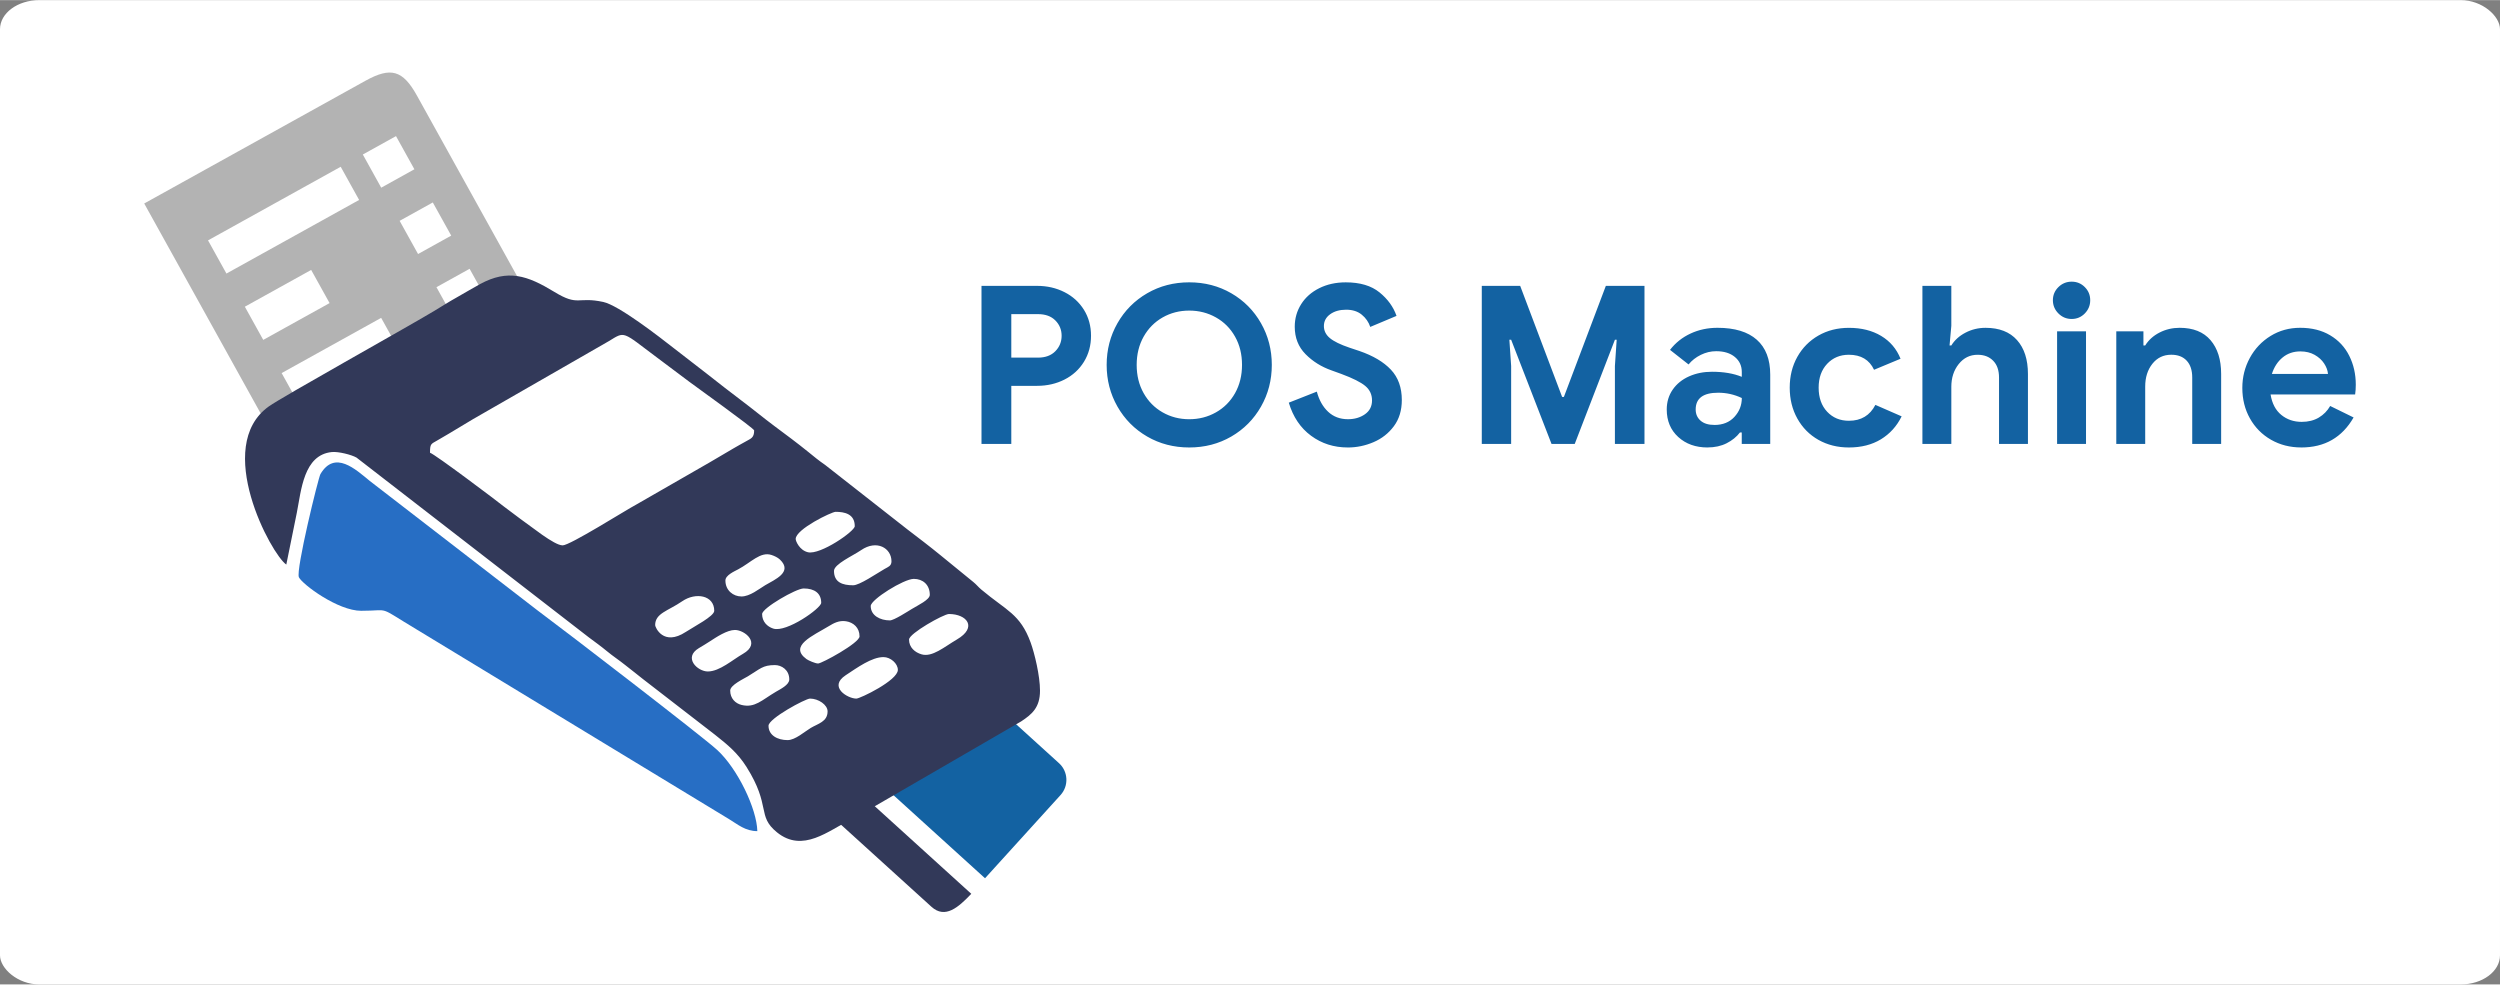 <?xml version="1.0" encoding="UTF-8"?>
<!DOCTYPE svg PUBLIC "-//W3C//DTD SVG 1.1//EN" "http://www.w3.org/Graphics/SVG/1.1/DTD/svg11.dtd">
<!-- Creator: CorelDRAW 2020 (64-Bit) -->
<svg xmlns="http://www.w3.org/2000/svg" xml:space="preserve" width="2.425in" height="0.955in" version="1.1" style="shape-rendering:geometricPrecision; text-rendering:geometricPrecision; image-rendering:optimizeQuality; fill-rule:evenodd; clip-rule:evenodd"
viewBox="0 0 1296.72 510.55"
 xmlns:xlink="http://www.w3.org/1999/xlink"
 xmlns:xodm="http://www.corel.com/coreldraw/odm/2003">
 <rect x="0" y="0" width="1296.72" height="510.55" fill="#808080" stroke="none"/>
 <defs>
  <style type="text/css">
   <![CDATA[
    .fil3 {fill:#1362A2}
    .fil5 {fill:#276EC4}
    .fil2 {fill:#323959}
    .fil4 {fill:#B3B3B3}
    .fil0 {fill:white}
    .fil1 {fill:#1362A2;fill-rule:nonzero}
   ]]>
  </style>
 </defs>
 <g id="Layer_x0020_1">
  <rect class="fil0" x="-0" y="-0" width="1296.72" height="510.56" rx="20.42" ry="15.09"/>
  <g id="_2210609372320">
   <path class="fil1" d="M509.09 148.22l28.86 0c5.19,0 9.93,1.09 14.2,3.26 4.28,2.17 7.63,5.23 10.08,9.16 2.44,3.93 3.67,8.41 3.67,13.45 0,5.04 -1.23,9.55 -3.67,13.51 -2.45,3.97 -5.8,7.04 -10.08,9.21 -4.27,2.17 -9,3.26 -14.2,3.26l-13.4 0 0 30.12 -15.46 0 0 -81.99zm29.31 37.22c3.82,0 6.82,-1.11 8.99,-3.32 2.17,-2.22 3.26,-4.89 3.26,-8.02 0,-3.13 -1.09,-5.78 -3.26,-7.96 -2.17,-2.18 -5.17,-3.26 -8.99,-3.26l-13.85 0 0 22.56 13.85 0zm78.44 46.6c-8.02,0 -15.29,-1.89 -21.81,-5.67 -6.53,-3.78 -11.66,-8.95 -15.41,-15.52 -3.74,-6.56 -5.61,-13.78 -5.61,-21.64 0,-7.86 1.87,-15.08 5.61,-21.64 3.75,-6.57 8.88,-11.74 15.41,-15.52 6.52,-3.78 13.79,-5.67 21.81,-5.67 8.02,0 15.29,1.89 21.82,5.67 6.52,3.78 11.66,8.95 15.4,15.52 3.74,6.56 5.61,13.78 5.61,21.64 0,7.86 -1.87,15.08 -5.61,21.64 -3.74,6.57 -8.88,11.74 -15.4,15.52 -6.53,3.78 -13.8,5.67 -21.82,5.67zm0 -14.65c5.04,0 9.66,-1.18 13.86,-3.56 4.2,-2.37 7.5,-5.69 9.91,-9.96 2.4,-4.28 3.61,-9.16 3.61,-14.66 0,-5.5 -1.2,-10.38 -3.61,-14.66 -2.4,-4.28 -5.71,-7.6 -9.91,-9.96 -4.2,-2.37 -8.82,-3.55 -13.86,-3.55 -5.04,0 -9.64,1.18 -13.8,3.55 -4.16,2.37 -7.44,5.69 -9.85,9.96 -2.4,4.28 -3.61,9.16 -3.61,14.66 0,5.5 1.2,10.38 3.61,14.66 2.4,4.27 5.69,7.59 9.85,9.96 4.16,2.37 8.76,3.56 13.8,3.56zm82.22 14.65c-7.18,0 -13.51,-2.02 -19.01,-6.07 -5.5,-4.04 -9.35,-9.77 -11.57,-17.17l14.54 -5.73c1.15,4.35 3.09,7.82 5.84,10.42 2.75,2.59 6.19,3.89 10.31,3.89 3.43,0 6.37,-0.86 8.82,-2.58 2.44,-1.72 3.66,-4.1 3.66,-7.16 0,-3.05 -1.16,-5.55 -3.49,-7.5 -2.33,-1.95 -6.47,-4.03 -12.43,-6.24l-5.04 -1.83c-5.26,-1.84 -9.77,-4.64 -13.51,-8.42 -3.74,-3.78 -5.61,-8.53 -5.61,-14.25 0,-4.28 1.11,-8.17 3.32,-11.68 2.21,-3.51 5.34,-6.28 9.39,-8.3 4.04,-2.02 8.63,-3.03 13.74,-3.03 7.41,0 13.24,1.73 17.52,5.21 4.28,3.47 7.21,7.54 8.82,12.19l-13.62 5.72c-0.84,-2.51 -2.31,-4.64 -4.41,-6.35 -2.1,-1.72 -4.79,-2.58 -8.08,-2.58 -3.36,0 -6.13,0.78 -8.3,2.35 -2.17,1.56 -3.26,3.61 -3.26,6.13 0,2.45 1.03,4.52 3.09,6.24 2.06,1.72 5.46,3.38 10.19,4.98l5.15 1.72c7.1,2.45 12.54,5.67 16.32,9.68 3.78,4.01 5.67,9.26 5.67,15.75 0,5.34 -1.37,9.87 -4.12,13.57 -2.75,3.7 -6.28,6.47 -10.59,8.3 -4.31,1.84 -8.76,2.75 -13.34,2.75zm69.51 -83.82l19.93 0 21.75 57.6 0.92 0 21.76 -57.6 20.04 0 0 81.99 -15.34 0 0 -40.42 0.92 -13.63 -0.92 0 -20.84 54.05 -12.03 0 -20.95 -54.05 -0.92 0 0.92 13.63 0 40.42 -15.23 0 0 -81.99zm117.14 83.82c-6.18,0 -11.26,-1.81 -15.23,-5.44 -3.97,-3.62 -5.96,-8.38 -5.96,-14.25 0,-3.89 1.03,-7.33 3.09,-10.31 2.06,-2.98 4.89,-5.27 8.47,-6.87 3.59,-1.6 7.56,-2.4 11.91,-2.4 6.03,0 11.18,0.88 15.46,2.63l0 -2.52c0,-3.21 -1.2,-5.8 -3.61,-7.79 -2.4,-1.99 -5.63,-2.98 -9.68,-2.98 -2.75,0 -5.4,0.63 -7.96,1.89 -2.56,1.26 -4.68,2.92 -6.36,4.98l-9.62 -7.56c2.83,-3.66 6.38,-6.49 10.65,-8.47 4.27,-1.99 8.93,-2.98 13.97,-2.98 8.93,0 15.73,2.06 20.38,6.18 4.65,4.12 6.98,10.15 6.98,18.1l0 35.95 -14.77 0 0 -5.95 -0.92 0c-1.76,2.29 -4.06,4.16 -6.93,5.61 -2.86,1.45 -6.16,2.17 -9.91,2.17zm3.55 -11.68c4.35,0 7.8,-1.4 10.36,-4.18 2.56,-2.79 3.84,-6.05 3.84,-9.79 -3.89,-1.84 -7.98,-2.75 -12.25,-2.75 -7.79,0 -11.68,2.9 -11.68,8.7 0,2.37 0.84,4.29 2.52,5.78 1.68,1.48 4.08,2.23 7.21,2.23zm69.74 11.68c-5.88,0 -11.15,-1.32 -15.81,-3.95 -4.66,-2.64 -8.3,-6.32 -10.93,-11.05 -2.64,-4.73 -3.95,-10.08 -3.95,-16.03 0,-5.95 1.32,-11.28 3.95,-15.97 2.63,-4.69 6.28,-8.38 10.93,-11.05 4.66,-2.67 9.93,-4 15.81,-4 6.49,0 12.06,1.39 16.72,4.18 4.66,2.79 8.01,6.73 10.07,11.85l-13.74 5.72c-2.44,-5.19 -6.8,-7.79 -13.05,-7.79 -4.59,0 -8.34,1.57 -11.28,4.7 -2.94,3.13 -4.41,7.25 -4.41,12.37 0,5.19 1.47,9.35 4.41,12.48 2.94,3.13 6.69,4.69 11.28,4.69 6.33,0 10.91,-2.75 13.74,-8.24l13.62 5.95c-2.52,5.11 -6.11,9.08 -10.76,11.91 -4.66,2.82 -10.19,4.23 -16.6,4.23zm38.13 -83.82l15 0 0 20.73 -0.92 10.19 0.92 0c1.68,-2.75 4.12,-4.97 7.33,-6.64 3.21,-1.68 6.68,-2.52 10.42,-2.52 7.1,0 12.54,2.12 16.32,6.36 3.78,4.23 5.67,10.1 5.67,17.58l0 36.3 -15 0 0 -34.47c0,-3.74 -1.01,-6.64 -3.04,-8.7 -2.02,-2.07 -4.71,-3.09 -8.07,-3.09 -3.97,0 -7.23,1.6 -9.79,4.81 -2.56,3.2 -3.84,7.14 -3.84,11.79l0 29.66 -15 0 0 -81.99zm77.42 17.17c-2.67,0 -4.97,-0.95 -6.87,-2.86 -1.91,-1.91 -2.87,-4.2 -2.87,-6.87 0,-2.67 0.96,-4.94 2.87,-6.81 1.91,-1.87 4.2,-2.81 6.87,-2.81 2.67,0 4.94,0.93 6.81,2.81 1.87,1.87 2.81,4.14 2.81,6.81 0,2.67 -0.94,4.96 -2.81,6.87 -1.87,1.91 -4.15,2.86 -6.81,2.86zm-7.56 6.41l15 0 0 58.4 -15 0 0 -58.4zm30.69 0l14.09 0 0 7.33 0.92 0c1.76,-2.83 4.23,-5.06 7.44,-6.7 3.2,-1.64 6.68,-2.46 10.42,-2.46 7.03,0 12.37,2.14 16.03,6.41 3.66,4.27 5.5,10.11 5.5,17.52l0 36.3 -15 0 0 -34.47c0,-3.74 -0.95,-6.64 -2.86,-8.7 -1.91,-2.07 -4.59,-3.09 -8.02,-3.09 -4.05,0 -7.31,1.57 -9.79,4.7 -2.48,3.13 -3.72,7.06 -3.72,11.79l0 29.77 -15 0 0 -58.4zm95.96 60.23c-5.8,0 -11.03,-1.33 -15.69,-4 -4.66,-2.67 -8.3,-6.36 -10.93,-11.05 -2.64,-4.69 -3.95,-9.98 -3.95,-15.86 0,-5.58 1.3,-10.75 3.89,-15.52 2.59,-4.77 6.18,-8.57 10.76,-11.4 4.58,-2.82 9.69,-4.23 15.34,-4.23 6.03,0 11.22,1.29 15.57,3.89 4.36,2.59 7.66,6.14 9.91,10.65 2.25,4.51 3.38,9.5 3.38,15 0,1.76 -0.11,3.44 -0.34,5.04l-43.86 0c0.76,4.66 2.61,8.19 5.56,10.6 2.94,2.4 6.47,3.61 10.59,3.61 3.44,0 6.39,-0.75 8.88,-2.23 2.48,-1.49 4.45,-3.49 5.89,-6.01l12.14 5.95c-5.95,10.38 -15,15.57 -27.14,15.57zm13.86 -38.13c-0.15,-1.83 -0.82,-3.64 -2.01,-5.44 -1.18,-1.8 -2.83,-3.28 -4.92,-4.47 -2.1,-1.18 -4.56,-1.78 -7.39,-1.78 -3.59,0 -6.67,1.05 -9.22,3.15 -2.56,2.1 -4.41,4.95 -5.56,8.53l29.09 0z"/>
   <path class="fil2" d="M483.13 470.27c7.11,6.45 14.02,0.27 20.66,-6.72l-63.86 -57.95 -12.68 13.97 55.88 50.7z"/>
   <path class="fil3" d="M447.17 397.62l47.03 -51.83 55.11 50.02c4.76,4.32 5.12,11.73 0.8,16.49l-39.19 43.18 -63.76 -57.86z"/>
   <path class="fil4" d="M226.37 148.9l17.21 -9.54 9.54 17.2 -17.2 9.55 -9.54 -17.21zm-80.29 44.55l51.62 -28.64 9.55 17.2 -51.62 28.64 -9.55 -17.2zm61.2 -78.96l17.21 -9.54 9.55 17.2 -17.2 9.55 -9.55 -17.21zm-80.29 44.54l34.41 -19.08 9.55 17.2 -34.41 19.09 -9.54 -17.21zm61.2 -78.95l17.21 -9.54 9.54 17.2 -17.21 9.55 -9.54 -17.21zm-80.29 44.54l68.82 -38.18 9.55 17.21 -68.82 38.18 -9.55 -17.21zm43.25 118.51l131.91 -73.18 -66.81 -120.44c-7.33,-13.21 -13.53,-14.99 -26.75,-7.65l-114.7 63.63 76.36 137.64z"/>
   <path class="fil2" d="M408.56 383.83c-5.36,0 -9.94,-2.55 -9.94,-7.45 0,-3.76 19.19,-14.09 21.53,-14.09 4.37,0 9.11,3.25 9.11,6.63 0,5.37 -4.95,6.34 -8.77,8.62 -3.14,1.88 -8.02,6.28 -11.93,6.28zm-29.82 -25.67c0,-2.87 6.91,-6.07 9.16,-7.41 6.38,-3.82 7.62,-5.84 14.03,-5.84 3.39,0 7.46,2.43 7.46,7.45 0,2.82 -4.64,5.05 -6.88,6.36 -7.44,4.38 -10.96,8.54 -17.87,6.87 -3.24,-0.79 -5.89,-3.42 -5.89,-7.43zm65.43 4.14c-4.48,0 -14.7,-6.08 -5.51,-12.13 6.07,-3.99 13.5,-9.4 19.59,-9.4 3.69,0 7.46,3.36 7.46,6.63 0,5.46 -19.6,14.9 -21.54,14.9zm-77.02 -14.07c-5.4,0 -12.87,-7.2 -4.66,-12.11 2.39,-1.43 3.45,-2.05 5.64,-3.47 3.43,-2.22 8.96,-5.95 13.09,-5.95 5.05,0 13.77,6.9 4.12,12.4 -5.26,2.99 -12.09,9.13 -18.2,9.13zm57.15 -4.14c-1.38,0 -4.95,-1.53 -5.99,-2.29 -9.38,-6.86 3.51,-12.17 11.5,-17.04 2.71,-1.65 5.43,-3.13 9.01,-2.58 3.83,0.59 7.01,3.33 7.01,7.84 0,3.42 -19.6,14.08 -21.53,14.08zm47.21 -12.42c0,-3.16 17.98,-13.25 20.7,-13.25 9.25,0 14.99,6.85 4.11,13.22 -6.53,3.83 -12.78,9.33 -18.33,7.7 -3.4,-0.99 -6.49,-3.55 -6.49,-7.66zm-131.69 -7.46c0,-6.2 6.59,-7.3 14.07,-12.43 6.92,-4.75 16.58,-3.14 16.58,4.98 0,2.8 -10.45,8.14 -14.73,10.94 -11.69,7.68 -15.92,-2.46 -15.92,-3.49zm55.49 -5.79c0,-3.08 17.63,-13.25 21.53,-13.25 5.75,0 9.11,2.57 9.11,7.45 0,2.8 -18.03,15.59 -24.88,13.36 -3.14,-1.03 -5.77,-3.58 -5.77,-7.56zm66.26 3.32c-5,0 -9.94,-2.49 -9.94,-7.46 0,-3.36 17.18,-14.08 22.36,-14.08 4.56,0 8.28,2.94 8.28,8.28 0,2.52 -6.04,5.35 -9.27,7.3 -2.04,1.23 -9.32,5.96 -11.44,5.96zm-77.03 -12.42c-4.15,0 -8.28,-3.07 -8.28,-8.28 0,-2.73 4.6,-4.72 6.63,-5.8 6.62,-3.5 11.54,-9.35 17.3,-7.43 1.47,0.48 3.2,1.28 4.34,2.36 6.93,6.55 -2.85,10.48 -7.61,13.31 -3.2,1.91 -7.92,5.85 -12.38,5.85zm57.98 -5.8c-5.56,0 -9.94,-1.52 -9.94,-7.45 0,-3.52 9.73,-7.81 14.07,-10.78 8.12,-5.57 15.75,-1.06 15.75,5.81 0,2.45 -1.78,2.91 -3.53,3.92 -4.18,2.41 -13.04,8.5 -16.34,8.5zm-29.81 -24.02c0,-5.08 18.7,-14.08 20.7,-14.08 4.69,0 9.94,1.11 9.94,7.45 0,2.64 -17.82,14.99 -24.26,13.52 -4.35,-1 -6.38,-5.73 -6.38,-6.89zm-120.93 3.31c-4.34,0 -16.4,-9.94 -21.87,-13.73l-8.52 -6.39c-3.34,-2.71 -35.93,-27.27 -38.35,-27.91 0,-4.67 0.48,-4.5 3.63,-6.31 2.5,-1.43 4,-2.32 6.27,-3.67 4.09,-2.45 8.23,-4.93 12.42,-7.46l70.49 -40.49c8.45,-5.15 6.68,-5.15 24.68,8.36 5.85,4.39 11.07,8.3 17.04,12.78 3.55,2.66 33.6,24.19 33.6,25.2 0,3.92 -1.75,4.21 -4.27,5.68 -2.24,1.3 -4.12,2.23 -6.35,3.58 -4.3,2.61 -8.31,4.81 -12.52,7.36l-37.87 21.76c-5.89,3.13 -34.5,21.26 -38.38,21.26zm-143.28 9.95l5.45 -26.85c2.3,-11.61 3.51,-30.01 18.13,-31.49 3.41,-0.35 10.19,1.36 12.84,2.87l120.46 93.22c3.44,2.57 6.17,4.51 9.4,7.17 3.2,2.65 6.22,4.59 9.42,7.15 3.21,2.57 5.98,4.65 9.26,7.31l37.37 28.89c6.63,5.23 11.85,9.54 16.39,16.74 12.86,20.43 5.2,25.32 15.8,33.9 13.41,10.86 26.7,-0.91 38.41,-6.66 3.47,-1.71 5.53,-3.13 8.55,-4.7l79.7 -46.19c5.48,-3.63 9.76,-7.11 9.76,-15.92 0,-7.72 -2.81,-19.36 -4.85,-24.97 -5.44,-14.92 -12.55,-16.51 -25.55,-27.45 -1.74,-1.46 -2.52,-2.62 -4.26,-4.02l-16.88 -13.77c-5.79,-4.73 -11.41,-9 -17.21,-13.43l-42.72 -33.48c-3.52,-2.42 -5.64,-4.23 -8.88,-6.85 -5.9,-4.77 -11.27,-8.72 -17.37,-13.27 -6.06,-4.52 -11.26,-8.88 -17.27,-13.37 -5.9,-4.41 -11.57,-8.91 -17.27,-13.37l-17.27 -13.37c-8.09,-6.33 -28.94,-22.54 -37.01,-24.29 -13.57,-2.92 -12.68,2.51 -25.4,-5.24 -13.96,-8.51 -24.02,-11.89 -38.49,-4.03 -4.33,2.35 -7.75,4.49 -12.12,6.93 -4.27,2.37 -7.69,4.63 -11.9,7.14 -15.95,9.54 -78.59,44.4 -85.59,49.41 -29.02,20.75 1.37,76.83 9.13,82.03z"/>
   <path class="fil5" d="M187.42 316.75c15.72,0 7.68,-2.89 28.52,9.58l162.33 98.56c4.43,2.66 8.28,6.15 14.55,6.15 -0.26,-11.48 -10.16,-32.33 -20.83,-42.11 -7.59,-6.96 -78.54,-61.52 -93.23,-72.42l-86.94 -67.1c-7.4,-6.04 -18.16,-16.18 -25.62,-3.56 -1.07,1.82 -12.89,50.03 -11.16,53.52 1.84,3.7 20.17,17.39 32.37,17.39z"/>
  </g>
 </g>
</svg>
